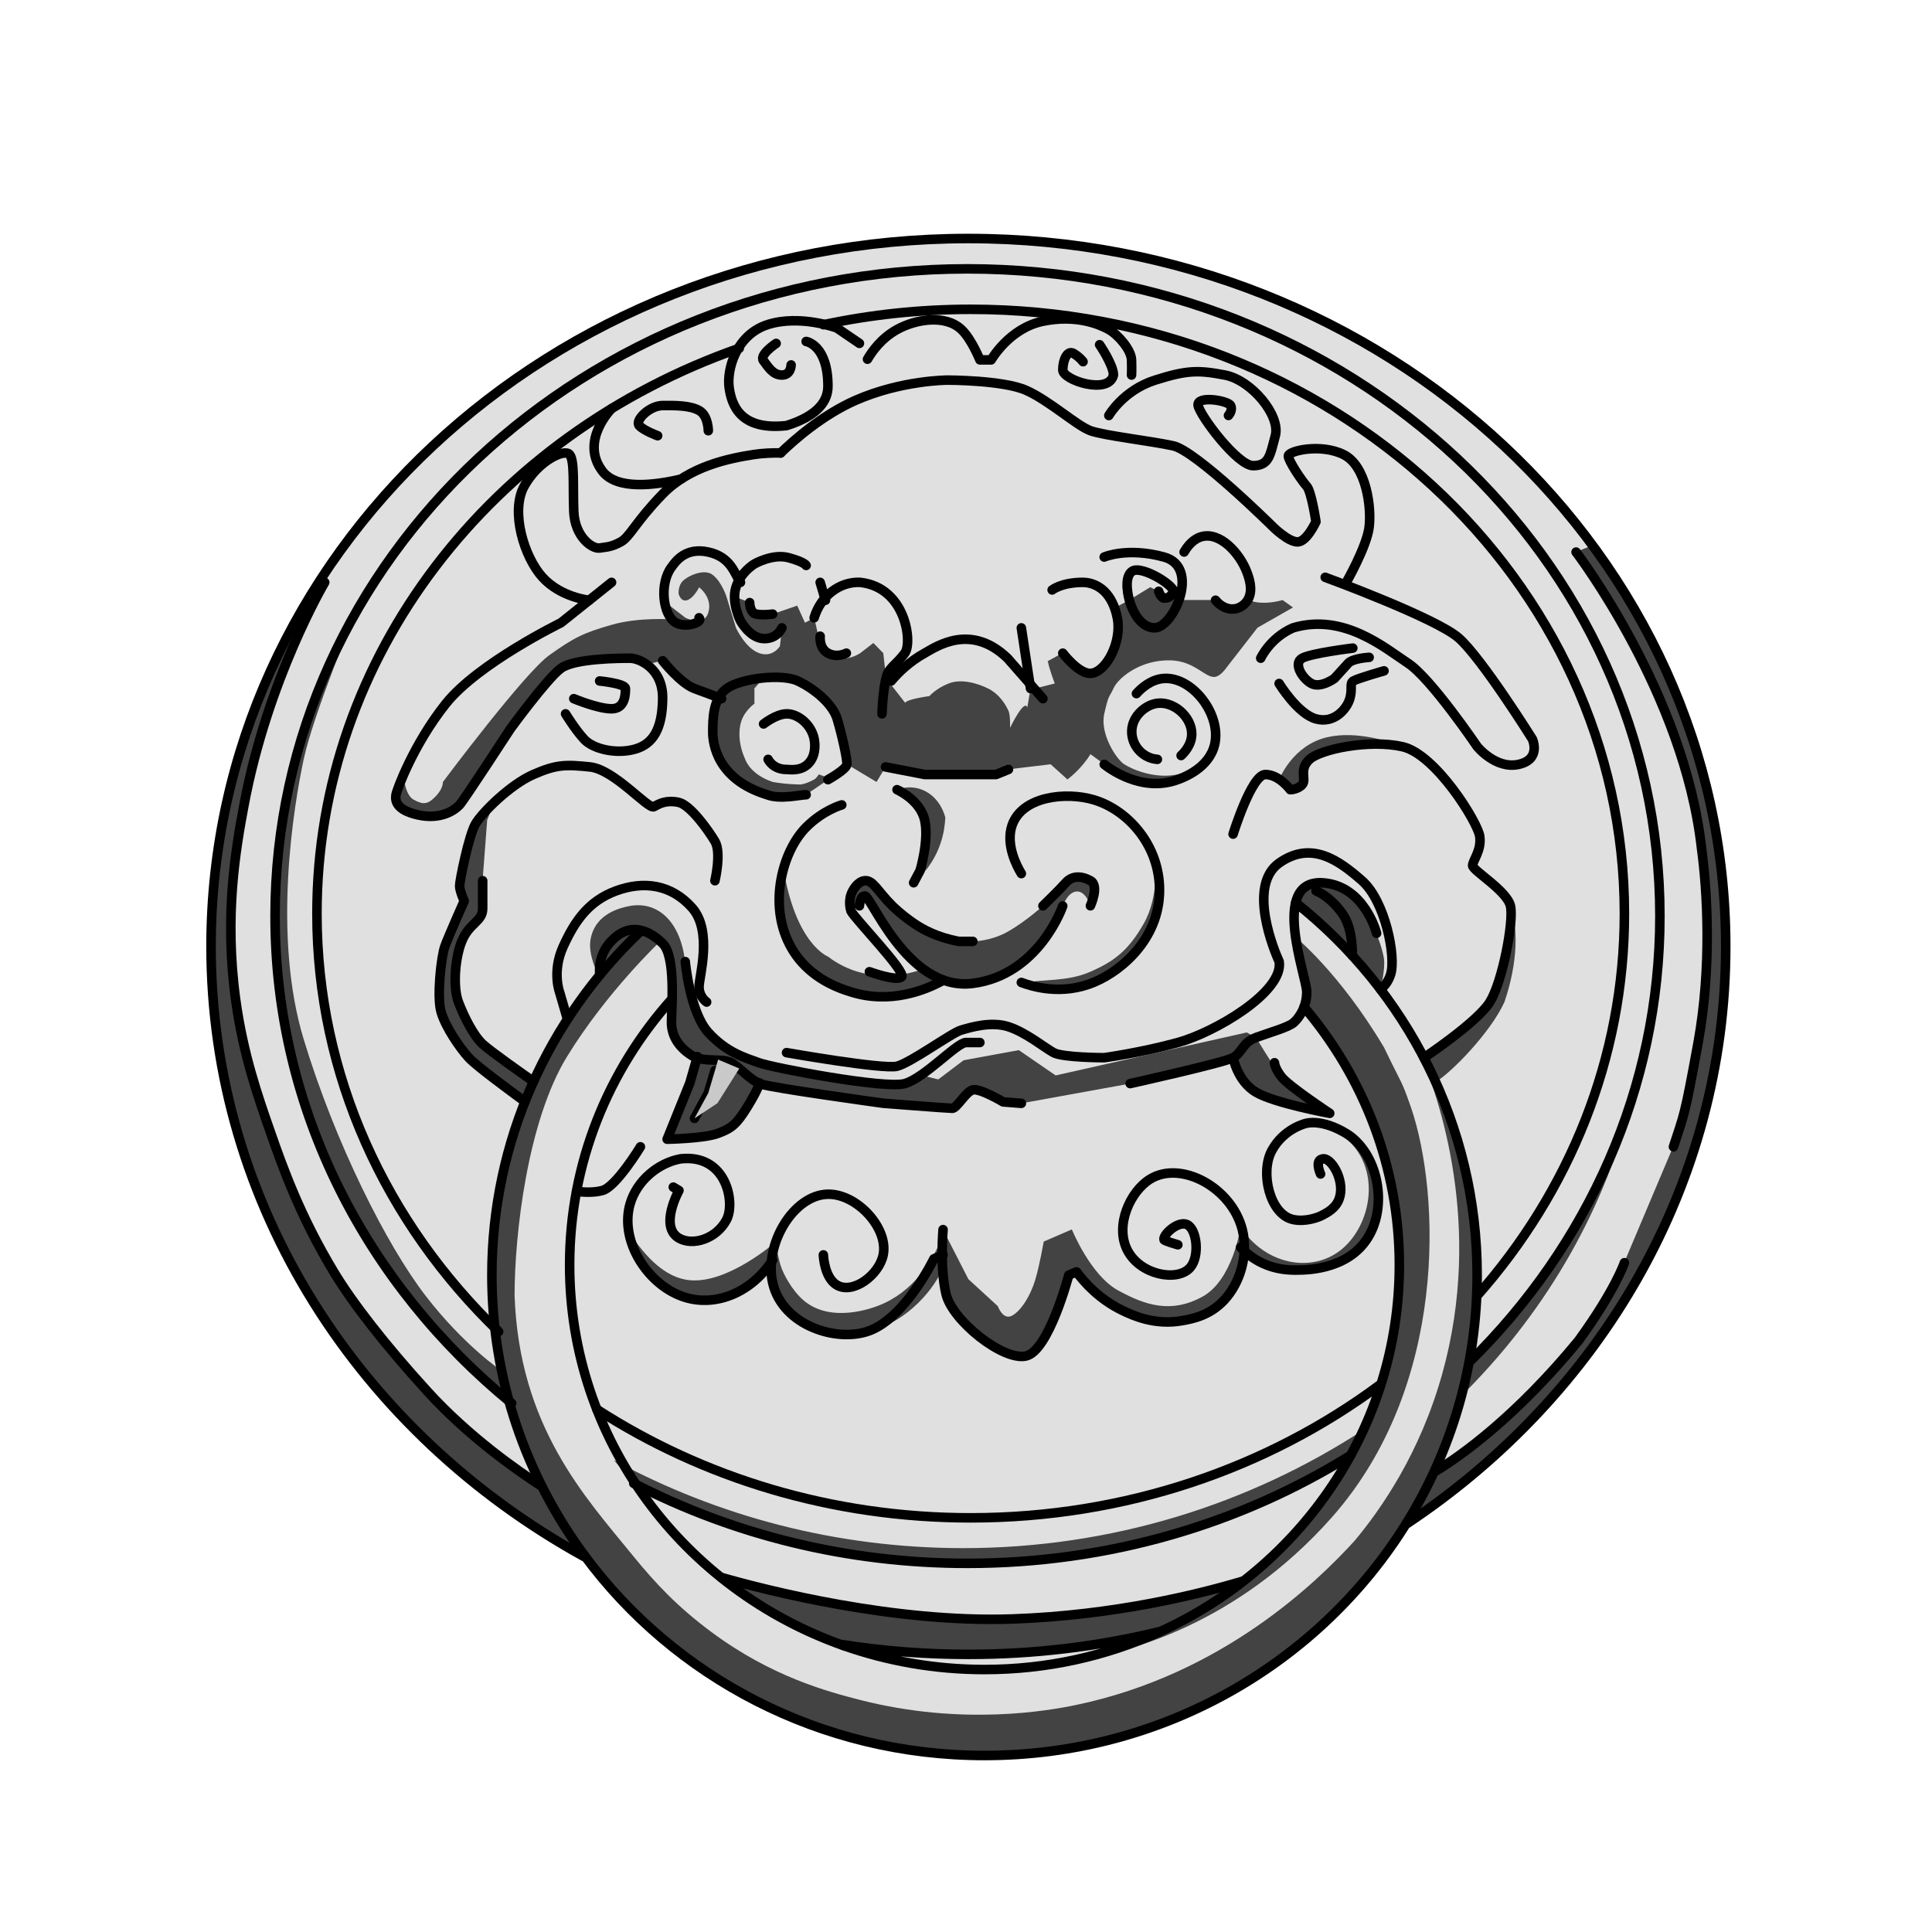 <svg xmlns="http://www.w3.org/2000/svg" version="1.1" xmlns:xlink="http://www.w3.org/1999/xlink" xmlns:svgjs="http://svgjs.dev/svgjs" width="405" height="405"><svg xmlns="http://www.w3.org/2000/svg" version="1.1" xmlns:xlink="http://www.w3.org/1999/xlink" viewBox="0 0 405 405">
  <defs>
    <style>
      .cls-1 {
        clip-path: url(#clippath-6);
      }

      .cls-2 {
        clip-path: url(#clippath-4);
      }

      .cls-3 {
        clip-path: url(#clippath-9);
      }

      .cls-4 {
        clip-path: url(#clippath-10);
      }

      .cls-5 {
        fill: #c9c9c9;
      }

      .cls-6, .cls-7 {
        fill: none;
      }

      .cls-8 {
        fill: #e0e0e0;
      }

      .cls-9 {
        clip-path: url(#clippath-1);
      }

      .cls-10 {
        clip-path: url(#clippath-5);
      }

      .cls-11 {
        clip-path: url(#clippath-8);
      }

      .cls-7 {
        stroke: #000;
        stroke-linecap: round;
        stroke-linejoin: round;
        stroke-width: 2px;
      }

      .cls-12 {
        clip-path: url(#clippath-3);
      }

      .cls-13 {
        opacity: .7;
      }

      .cls-14 {
        clip-path: url(#clippath-2);
      }

      .cls-15 {
        clip-path: url(#clippath);
      }
    </style>
    <clipPath id="SvgjsClipPath1021">
      <rect class="cls-6" x="188.04" y="165.05" width="10.13" height="19.99"></rect>
    </clipPath>
    <clipPath id="SvgjsClipPath1020">
      <rect class="cls-6" x="178.13" y="183.87" width="51.3" height="22.38"></rect>
    </clipPath>
    <clipPath id="SvgjsClipPath1019">
      <rect class="cls-6" x="268.14" y="154.09" width="25.37" height="11.45"></rect>
    </clipPath>
    <clipPath id="SvgjsClipPath1018">
      <rect class="cls-6" x="44.24" y="114.35" width="317.52" height="253.65"></rect>
    </clipPath>
    <clipPath id="SvgjsClipPath1017">
      <rect class="cls-6" x="82.97" y="119.98" width="188.07" height="51.15"></rect>
    </clipPath>
    <clipPath id="SvgjsClipPath1016">
      <rect class="cls-6" x="128.69" y="196.2" width="170.99" height="151.33"></rect>
    </clipPath>
    <clipPath id="SvgjsClipPath1015">
      <rect class="cls-6" x="131.8" y="235.33" width="157.15" height="49.02"></rect>
    </clipPath>
    <clipPath id="SvgjsClipPath1014">
      <rect class="cls-6" x="163.34" y="182.13" width="33.87" height="26.75"></rect>
    </clipPath>
    <clipPath id="SvgjsClipPath1013">
      <rect class="cls-6" x="271.6" y="185.04" width="18.56" height="22.31"></rect>
    </clipPath>
    <clipPath id="SvgjsClipPath1012">
      <rect class="cls-6" x="214.1" y="180.54" width="28.97" height="26.85"></rect>
    </clipPath>
  </defs>
  <!-- Generator: Adobe Illustrator 28.6.0, SVG Export Plug-In . SVG Version: 1.2.0 Build 709)  -->
  <g>
    <g id="SvgjsG1011">
      <path class="cls-8" d="M122.57,326.15c18.75,25.35,49.3,41.85,83.81,41.85,37.49,0,70.31-19.48,88.41-48.63l.1.06c40.47-26.9,66.87-71.08,66.87-121.03,0-81.96-71.08-148.4-158.76-148.4S44.24,116.44,44.24,198.4c0,54.45,31.38,102.06,78.15,127.88"></path>
      <path class="cls-7" d="M122.57,326.15c18.75,25.35,49.3,41.85,83.81,41.85,37.49,0,70.31-19.48,88.41-48.63l.1.06c40.47-26.9,66.87-71.08,66.87-121.03,0-81.96-71.08-148.4-158.76-148.4S44.24,116.44,44.24,198.4c0,54.45,31.38,102.06,78.15,127.88"></path>
      <g class="cls-13">
        <g class="cls-15">
          <path d="M191.52,185.05l1.34-2.55s1.93-6.36.96-10.6c-.96-4.24-5.79-6.36-5.79-6.36.48-.19,3.18-1.18,6.06.38,3.08,1.67,3.95,4.95,4.07,5.45-.06,1.43-.29,3.28-.96,5.3-1.49,4.5-4.26,7.19-5.69,8.38"></path>
        </g>
      </g>
      <g class="cls-13">
        <g class="cls-9">
          <path d="M178.39,190.98c-.09-.27-.72-2.31.37-4.26.17-.31,1.1-1.98,2.53-2.1,1.76-.15,2.65,2.18,5.79,5.3,0,0,1.82,1.82,4.45,3.61,1.92,1.32,4.99,2.99,9.46,3.81h2.94s3.82,0,7.48-2.12c3.67-2.12,7.23-5.32,7.23-5.32,0,0,3.47-3.36,4.78-4.85,1.31-1.49,3.24-1.49,5.17-.43,1.93,1.06,0,5.27,0,5.27,0,0-.96-3.15-2.9-3.01-1.94.14-2.89,3.04-2.89,3.04,0,0-4.92,14.44-18.87,16.23-13.95,1.79-21.67-19.41-22.7-18.29-.9-.06-1.04,2.03-1.04,2.03l-1.78,1.08Z"></path>
        </g>
      </g>
      <g class="cls-13">
        <g class="cls-14">
          <path d="M293.52,156.34c-1.89-.74-9.03-3.27-15.33-1.79-7.33,1.72-10.04,8.88-10.04,8.88h.11c1.34.92,2.22,2.12,2.22,2.12,0,0,1.54,0,2.5-1.06s-.78-3.18,1.54-5.3c2.21-2.02,11.61-4.05,18.51-2.85"></path>
        </g>
      </g>
      <g class="cls-13">
        <g class="cls-12">
          <path d="M74.48,128.58s-8.78,21.06-10.82,30.6c-2.04,9.54-6.64,36.8,0,58.68,6.64,21.88,17.44,43.24,25.55,53.76,8.11,10.52,15.95,15.75,15.95,15.75-1.35-6.49-2.05-13.2-2.05-20.07,0-12.83,2.46-25.09,6.94-36.38-3.07-2.24-10.26-7.55-11.77-9.2-1.93-2.12-4.83-6.36-5.79-9.54-.97-3.18,0-11.66.76-13.78.76-2.12,4.07-9.54,4.07-9.54,0,0-.97-2.12-.97-3.18s1.93-10.6,3.33-12.99c.61-1.04,2.08-2.74,3.94-4.51l-1.49,3.71-.97,12.72v5.88c0,2.6-2.71,2.99-4.25,6.51-1.54,3.51-2.04,9.87-.83,13.05,1.22,3.18,3.15,7.02,5.08,8.81,1.63,1.51,8.54,6.36,10.66,7.85l.14-.32c3.58-7.84,8.15-15.15,13.56-21.77,0,0-2.17-4.1-1.78-7.28.39-3.18,2.5-6.36,8.29-7.42,5.79-1.06,10.62,3.18,11.58,11.66s.96,10.6,4.83,14.84c3.86,4.24,7.72,5.3,10.62,6.36,2.9,1.06,26.43,5.55,30.58,4.37,1.07-.31,2.32-1.03,3.61-1.93l-.2.14,3.64.92c1.77-1.34,3.54-2.68,5.31-4.02l11.58-2.12c2.57,1.77,5.15,3.53,7.72,5.3,13.35-3,26.7-6.01,40.05-9.01l1.93,1.06s3.86,6.36,5.31,8.25c1.45,1.89,10.13,7.65,10.13,7.65,0,0-11.58-2.12-15.46-4.42-3.88-2.3-4.8-7.24-4.8-7.24-1.93,1.06-21.58,5.43-21.58,5.43l-22.82,4.14-3.82-.3s-4.86-2.9-6.36-2.52c-1.49.38-3.33,3.86-4.3,3.86s-14.48-1.06-14.48-1.06c0,0-23.16-3.18-25.58-4.01,0,0-.48.83-2.85,4.69-2.37,3.86-3.42,4.62-6.32,5.68-2.89,1.06-10.55,1.19-10.55,1.19l4.76-11.79,1.58-5.53-.08.27c-.37-.12-.71-.27-1.04-.47-2.43-1.49-4.33-3.81-4.33-6.97s.97-13.8-1.85-16.56c-.15-.15-.3-.29-.46-.43,0,0-11.21,10.6-19.52,24.15-8.31,13.55-10.99,37.33-10.99,50.05.96,27.56,14.84,42.3,24.79,54.54,4.71,5.79,9.33,10.73,16.53,16.07,12.54,9.3,24.2,12.42,31.06,14.18,21.56,5.54,39.7,2.24,45.36,1.06,30.63-6.39,50.47-25.76,58.39-34.45,5.51-6.62,13.67-18.26,18.34-34.98,8.76-31.39-1.02-58.27-4.24-66.25h.32c7.97-3.27,11.8-7.78,13.8-11.66,4.02-7.81,4.29-20.17,4.32-20.16,1.72,4.26,1.72,11.68-1.17,20.16-2.9,6.36-11.02,14.7-14.45,16.79h0c5.57,12.38,8.67,26.06,8.67,40.45,0,6.04-.55,11.96-1.59,17.71l.06.41c15.24-15.01,26.85-33.28,33.5-53.57l.23.09c-6.1,23.23-18.61,44.1-35.66,60.9l.15-.15c-1.33,4.98-3.03,9.8-5.09,14.45l-.48,1.36c5.64-3.38,17.15-11.69,30.11-27.43,7.72-10.6,9.65-16.38,9.65-16.38l10.27-24.31c2.28-7.01,2.28-5.96,5.17-21.85,2.89-15.9,1.93-31.8.71-40.76-3.61-32.38-26.29-62.06-26.29-62.06l3.46-1.37c17.6,23.9,27.9,52.85,27.9,84.05,0,49.95-26.4,94.14-66.87,121.03l-.19.08c-18.11,29.07-50.89,48.48-88.32,48.48-34.51,0-65.07-16.51-83.82-41.87l-.17.15c-46.78-25.82-78.15-73.42-78.15-127.88,0-28.31,8.48-54.76,23.19-77.27l.64.95s-11.93,20.14-16.91,46.64c-1.75,9.3-4.18,23.23-1.75,40.9,1.58,11.44,4.6,20.06,7.38,28,2.55,7.28,6.14,17.34,13.22,29.07,3.87,6.41,10.68,15.21,19.6,24.99,8.64,9.49,18.88,16.61,23.54,19.63v-.67c-2.64-5.39-4.8-11.04-6.43-16.91l.55.46c-30.4-24.87-49.6-61.41-49.6-102.14,0-28.57,9.73-50.43,15.88-61.76"></path>
        </g>
      </g>
      <g class="cls-13">
        <g class="cls-2">
          <path d="M219.66,138.64c.29,1.63,1.45,4.64,1.45,4.64l-5.12,1.29-.64,3.73c-.64-1.92-3.61,4.27-3.61,4.27h0c0-.1,0-.19,0-.29.02-1.36-.05-2.65-.34-3.28-.77-1.69-2.13-3.61-4.26-4.67-2.14-1.06-5.58-2.12-8.27-1.06-2.69,1.06-4.04,2.65-4.04,2.65,0,0-4.71.62-5.09,1.41l-3.99-5.13h0s-.59-5.29-.59-5.29l-2.08-2.12c-.92.71-1.83,1.41-2.75,2.12-2.28,1.48-4.94,1.48-6.76,0-1.27-1.04-1.75-2.49-1.93-3.18-.32-1.41-.64-2.83-.96-4.24l-1.93,1.06-1.63-3.59-5.12,1.76s-2.11.29-3.47,0c-1.35-.29-1.35-2.41-1.35-2.41l-3.16-1.24v-.26c-.09,2.7,1.23,5.31,1.23,5.31,0,0,1.93,3.61,4.82,3.73,2.9.13,3.86-2.25,3.86-2.25l-.44,3.86s-1.49,2.5-4.39,1.44-4.83-5.3-4.83-5.3l-1.93-6.36s-.96-3.18-2.92-4.72c-1.95-1.54-5.77.48-6.53,1.54s-.64,2.4-.64,2.4c0,0,.44,1.83,1.84,1.34,1.4-.49,2.46-2.69,2.46-2.69,0,0,2.89,2.12,1.93,5.3s-4.83,1.06-4.83,1.06l-4.76-3.67.43.35c.24,1.49.77,2.83,1.56,3.7h0s-6.89-.54-12.68,1.13c-5.79,1.67-7.81,2.61-13.07,6.38-5.26,3.77-22.28,26.56-22.28,26.56v-.07c.02.99-.6,2.16-1.62,3.19-1.63,1.65-2.6,1.65-4.53.59-1.93-1.06-2.1-5.3-2.1-5.3v-.03c-.99,2.28-1.52,3.87-1.59,4.27-.18,1.06-.18,3.18,4.65,4.24,4.82,1.06,7.72-1.06,8.69-2.12.97-1.06,10.62-15.9,10.62-15.9,0,0,7.72-10.6,10.62-12.72,2.89-2.12,12.55-2.12,14.48-2.12.82,0,2.21.39,3.52,1.33h0s3.32-.8,3.32-.8c0,0,3.78,4.77,6.67,5.83,2.9,1.06,5.68,2.12,5.68,2.12l-.59-.19c-1.22,2.21-1.23,5.09-1.24,7.08-.02,2.65.99,10.07,11.4,13.25,2.69,1.06,6.96,0,8.18,0,0,0,4.73-3.24,4.97-3.39l-2.33-.85s-.49.8-.96,1.06c-1.93,1.06-2.9,1.06-2.9,1.06,0,0-2.9,0-5.79-.53-4.82-1.59-5.79-4.77-5.79-4.77-1.93-4.24-.96-7.42-.96-7.42.27-1.18.98-2.71,2.9-4.24v-3.18s1.93-2.23,1.93-2.23c2.79-.27,5.57-.11,7.19.64,3.42,1.59,7.29,4.77,8.25,7.95.96,3.18,2.16,8.48,2.04,9.54,0,.04-.01.08-.03.13l.03-.13,6.19,3.71,1.9-3.18,8.2,1.59h14.96l2.61-1.06,8.82-1.06,3.53,3.18s2.9-2.12,4.82-5.3l2.9,2.12c.94.74,7.82,6.01,15.44,3.18.71-.26,2.88-1.07,4.76-2.7l.59-.55s-.53,1.12-5.35,2.18c-4.83,1.06-9.65-1.06-11.28-2.12-1.63-1.06-5.12-6.36-4.16-10.6s.96-3.18,1.93-5.3c.96-2.12,5.06-5.46,10.41-5.83.8-.05,2.29-.17,4.12.35,3.08.87,4.7,2.88,6.35,3.08.96.12,1.95-.76,2.83-1.98h0s6.48-8.34,6.48-8.34l7.44-4.24-2.17-1.55c-4.88,1.33-7.86-.04-7.48-.57-.13.33-.7,1.71-2.05,2.26-1.51.63-3.37-.03-4.54-1.7h-7.68l-.04.11c.33-.91.73-2.47.73-2.47l-1.94.16h0c.15.27-.9,1.63-1.7,1.76-.8.13-1.29-1.43-1.29-1.43l-1.77-.82-4.39,2.69-3.07,1.66c.57,1.59.69,2.95.7,3.07.39,5.08-2.89,10.53-5.79,10.6-2.54.06-5.79-4.24-5.79-4.24-1.09.6-2.17,1.19-3.26,1.79"></path>
        </g>
      </g>
      <g class="cls-13">
        <g class="cls-10">
          <path d="M176.81,344.95c-9.42-3.32-18.08-8.18-25.66-14.27l.02-.03c9.73,2.77,36.35,9.57,61,8.72,21.42-.74,39.22-5.2,48.12-7.86,0,0,16.93-15.74,22.68-26.14l.17-.31c-23,14.31-50.62,22.65-80.33,22.65-25.37,0-49.21-6.08-69.96-16.77l-4.16-4.85c21.72,11.75,46.68,18.44,73.23,18.44,31.09,0,60.01-9.17,84.08-24.91l-.11-.06c4.79-10.51,7.45-22.15,7.45-34.39,0-20.55-7.5-39.4-19.97-54.07.34-.91.57-1.97.57-3.16,0-1.41-1.51-6.12-2.25-10.92l-.41-.83s9.41,7.5,18.86,23.4c4.07,8.48,3.47,6.36,5.7,12.72,6.09,18.02,7.74,58.3-16.73,85.86-20.07,22.61-43.12,28.1-50.76,29.35,0,0,10.26-3.42,14.68-5.42l-.02-.06c-12.78,3.1-26.19,4.75-40.01,4.75-8.9,0-17.64-.68-26.14-2"></path>
        </g>
      </g>
      <g class="cls-13">
        <g class="cls-1">
          <path d="M131.8,258.11c4.97,7.83,9.45,9.94,12.82,10.26,8.06.74,18.03-8.06,18.03-8.06,0,0,.17,2.27.98,4.94.54,1.78,2.39,5.26,4.82,7.34,5.77,4.93,14.52,1.56,15.74,1.09,7.22-2.78,11.04-9.27,12.66-12.8l-.12.08c.32-1.06.64-2.12.96-3.18l5.31,10.37,6.16,5.65s1.08,3.05,3.01,1.99c1.93-1.06,3.86-4.24,4.82-7.42.96-3.18,1.8-8.1,1.8-8.1l5.9-2.55s3.88,9.59,9.67,12.77c5.79,3.18,11.12,4.88,17.62,1.38,6.5-3.5,8.07-14.63,8.07-14.63,5.2,7.87,14.7,9.61,20.82,4.95,5.24-3.99,7.9-12.59,4.63-19.26-3.22-6.58-10.33-7.48-11.01-7.56l.79-.03c1.46.01,3.86.41,6.94,2.29,6.01,3.67,8.51,13.35,5.32,20.32-3.74,8.17-13.33,8.28-15.55,8.3-1.5.02-5.55.07-9.53-2.69-1.07-.74-1.88-1.51-2.42-2.08l.76,1.08c-.27,3.79-1.84,7.49-4.26,10.06-3.02,3.21-6.6,3.86-8.69,4.24-5.77,1.05-10.33-1.06-12.55-2.12-4.92-2.36-8.03-5.91-9.65-8.1l-1.63.68s-4.16,15.9-8.98,16.96c-4.83,1.06-15.44-7.42-16.75-13-.4-1.71-.62-3.64-.72-5.49h0c-1.19,3.66-7.2,11.47-15.35,13.19-8.2,1.73-18.27-2.78-20.27-10.02-.46-1.65-.43-3.2-.27-4.42l.27-.4c-4.38,6.75-11.78,9.86-18.34,7.85-5.62-1.73-10.38-7.15-11.69-13"></path>
        </g>
      </g>
      <path class="cls-7" d="M283.14,305.07c-23,14.31-50.62,22.65-80.33,22.65-25.37,0-49.21-6.08-69.96-16.77"></path>
      <path class="cls-7" d="M107.26,294.18c-30.4-24.87-49.6-61.41-49.6-102.14,0-74.93,64.99-135.68,145.15-135.68s145.15,60.75,145.15,135.68c0,36.18-15.15,69.06-39.85,93.38"></path>
      <path class="cls-7" d="M289.22,290.33c-23.48,17.42-53.29,27.85-85.74,27.85-29.14,0-56.16-8.41-78.36-22.74"></path>
      <path class="cls-7" d="M172.62,68.07c9.92-2.11,20.25-3.23,30.86-3.23,75.69,0,137.04,56.71,137.04,126.67,0,30.39-11.58,58.28-30.88,80.11"></path>
      <path class="cls-7" d="M104.53,279.14c-23.59-22.75-38.09-53.63-38.09-87.63,0-54.17,36.79-100.4,88.53-118.5"></path>
      <path class="cls-7" d="M122.57,326.15c-12.24-16.55-19.46-36.88-19.46-58.85,0-28.25,11.93-53.78,31.13-72.06"></path>
      <path class="cls-7" d="M271.61,189.23c23.21,18.47,38.04,46.58,38.04,78.07,0,19.06-5.43,36.88-14.86,52.07"></path>
      <path class="cls-7" d="M176.81,344.95c-33.47-11.8-57.4-43.06-57.4-79.77,0-21.37,8.1-40.89,21.48-55.8"></path>
      <path class="cls-7" d="M176.81,344.95c9.23,3.25,19.18,5.03,29.56,5.03,13.1,0,25.52-2.82,36.66-7.88l-.02-.05c-12.78,3.1-26.19,4.75-40.01,4.75-8.9,0-17.64-.68-26.14-2"></path>
      <path class="cls-7" d="M273.37,211.11c12.47,14.68,19.97,33.52,19.97,54.08,0,34.06-20.6,63.43-50.3,76.92"></path>
      <path class="cls-7" d="M128.2,122.08l-10.62,8.48s-17.37,8.48-24.13,16.96c-6.75,8.48-10.26,18.02-10.44,19.08-.18,1.06-.18,3.18,4.65,4.24,4.83,1.06,7.72-1.06,8.69-2.12.96-1.06,10.62-15.9,10.62-15.9,0,0,7.72-10.6,10.62-12.72,2.9-2.12,12.55-2.12,14.48-2.12s6.93,2.12,6.84,8.48c-.08,6.36-2.01,9.54-5.87,10.6-3.86,1.06-8.69,0-10.62-2.12-1.93-2.12-3.86-5.3-3.86-5.3"></path>
      <path class="cls-7" d="M120.28,146.46s5.03,2.12,7.93,2.12,2.9-3.18,2.9-4.24-5.41-1.59-5.41-1.59"></path>
      <path class="cls-7" d="M123.51,125.83s-5.92-.57-9.78-4.81c-3.86-4.24-6.76-13.78-3.86-19.08,2.9-5.3,8.48-7.98,9.55-6.64,1.07,1.34.65,6.59.86,11.91.21,5.33,3.86,7.9,5.41,7.67,1.55-.23,2.52-.23,4.45-1.29,1.93-1.06,3.06-4.14,8.77-10.02,5.71-5.88,14.07-7.5,19.06-8.28,1.87-.29,3.89-.37,5.68-.34"></path>
      <path class="cls-7" d="M163.64,94.96c2.77-2.69,8.74-7.97,15.71-11.04,9.65-4.24,19.3-4.24,19.3-4.24,0,0,11.58,0,16.41,2.12,4.83,2.12,10.62,7.42,13.51,8.48,2.9,1.06,12.55,2.12,17.37,3.18,4.83,1.06,21.03,17.1,21.03,17.1,0,0,3.1,3.04,5.03,3.04s3.86-4.24,3.86-4.24c0,0-.96-6.36-1.93-7.42s-3.86-5.3-3.86-6.36,6.8-2.68,11.6-.28c4.8,2.4,5.86,11.17,5.33,15.26-.53,4.1-4.78,11.52-4.78,11.52"></path>
      <path class="cls-7" d="M277.8,121.02s23.16,8.48,27.99,12.72c4.83,4.24,15.44,21.2,15.44,21.2,0,0,1.93,4.24-2.89,5.3-4.83,1.06-8.69-3.76-8.69-3.76,0,0-9.65-14.26-14.48-17.44-4.83-3.18-13.51-10.6-24.13-7.42-4.83,2.12-6.76,6.36-6.76,6.36"></path>
      <path class="cls-7" d="M268.14,143.28s3.86,6.36,7.72,7.42c3.86,1.06,6.48-2.12,7.1-4.24.62-2.12-.11-3.18.74-3.71.85-.53,6.43-2.12,6.43-2.12"></path>
      <path class="cls-7" d="M283.59,135.86s-8.69,1.06-10.62,2.12c-1.93,1.06,0,4.24,1.93,5.3,1.93,1.06,4.83-1.06,4.83-1.06l2.89-3.18c.97-1.06,4.39-1.24,4.39-1.24"></path>
      <path class="cls-7" d="M138.91,138.51s3.78,4.77,6.67,5.83c2.9,1.06,5.68,2.12,5.68,2.12"></path>
      <path class="cls-7" d="M161.02,159.18s.96,2.12,3.86,2.12c.67,0,3.2.47,4.81-1.48,1.51-1.82,1.09-4.33.99-4.88-.6-3.09-3.42-5.34-5.79-5.3-2.21.04-4.78,2.1-4.82,2.12"></path>
      <path class="cls-7" d="M168.99,166.6c-1.22,0-5.49,1.06-8.18,0-10.41-3.18-11.42-10.6-11.4-13.25.02-2.65.02-6.89,2.92-9.01,2.9-2.12,11.49-3.18,14.91-1.59,3.42,1.59,7.28,4.77,8.25,7.95.96,3.18,2.16,8.48,2.04,9.54-.11,1.06-3.97,3.2-3.97,3.2"></path>
      <path class="cls-7" d="M146.54,129.5c.09.11.17.24.15.38-.09.78-3.15,1.71-4.98.68-2.84-1.59-3.48-8.29-.96-11.66.85-1.15,2.9-4.24,7.72-3.18,4.83,1.06,5.47,4.59,6.76,6.36"></path>
      <path class="cls-7" d="M163.91,131.62s-.97,2.37-3.86,2.25c-2.9-.13-4.83-3.73-4.83-3.73,0,0-1.93-3.81-.96-6.99.96-3.18,3.86-4.92,3.86-4.92,0,0,3.86-2.25,7.24-1.31,3.38.93,3.63,1.61,3.63,1.61"></path>
      <path class="cls-7" d="M161.98,128.73s-2.11.29-3.47,0c-1.36-.29-1.36-2.41-1.36-2.41"></path>
      <line class="cls-7" x1="171.93" y1="122.08" x2="173.04" y2="125.83"></line>
      <path class="cls-7" d="M177.42,136.92s-1.93,1.06-3.86,0c-1.93-1.06-1.63-3.56-1.63-3.56"></path>
      <path class="cls-7" d="M170.67,129.5c1.38-4.59,5.36-7.62,9.65-7.42,9.65,1.06,10.98,12.72,9.35,14.84-1.63,2.12-2.09,2.12-3.31,3.71-1.22,1.59-1.47,9.01-1.47,9.01"></path>
      <path class="cls-7" d="M186.82,142.75c1.57-1.86,3.86-4.08,7.01-5.83,2.47-1.38,9.65-6.36,17.37,1.06.96,1.06,7.42,8.48,7.42,8.48"></path>
      <line class="cls-7" x1="216.03" y1="144.34" x2="214.1" y2="131.62"></line>
      <path class="cls-7" d="M220.56,123.67s1.95-1.59,6.43-1.59c.86,0,2.04.19,3.28.93,3.6,2.13,4.08,7.3,4.1,7.55.39,5.08-2.89,10.53-5.79,10.6-2.54.06-5.79-4.24-5.79-4.24"></path>
      <path class="cls-7" d="M242.89,123.95s.48,1.56,1.29,1.43c.8-.13.76.05,1.75-1.1.99-1.15-6.5-5.84-8.55-4.56-2.04,1.29-.64,6.1-.64,6.1,0,0,1.45,5.79,5.33,5.79s9.67-12.72,1.95-14.84c-7.72-2.12-12.55,0-12.55,0"></path>
      <path class="cls-7" d="M248.22,115.72c1.36-2.35,2.88-2.98,3.52-3.18,3.95-1.23,8.18,3.45,9.65,7.42.42,1.14,1.37,3.7.22,5.73-.77,1.36-2.05,1.77-2.26,1.83-1.57.47-3.33-.19-4.54-1.7"></path>
      <path class="cls-7" d="M238.23,145.4c1.02-1.13,3.06-3.01,5.79-3.18,5.94-.37,12.02,7.53,10.62,13.78-1.11,4.97-6.51,6.97-7.72,7.42-7.62,2.83-14.5-2.43-15.44-3.18"></path>
      <path class="cls-7" d="M242.62,159.18c-2.87-.21-5.1-2.55-5.35-5.3-.3-3.35,2.46-5.82,4.83-6.36,3.68-.85,7.76,2.68,7.72,6.36-.02,2.33-1.69,4.01-2.23,4.5"></path>
      <path class="cls-7" d="M188.04,165.54s4.83,2.12,5.79,6.36c.97,4.24-.96,10.6-.96,10.6l-1.35,2.55"></path>
      <path class="cls-7" d="M214.1,183.13c-.82-1.36-3.39-5.99-1.93-10.17,2.12-6.05,11.27-7.03,17.12-5.3,6.79,2.01,13.34,8.93,13.76,18.02.49,10.52-7.51,17.56-13.51,20.14-6.98,3.01-13.37.91-15.44.13"></path>
      <path class="cls-7" d="M182.25,203.7s5.79,2.12,6.76,1.06c.96-1.06-9.74-12.07-10.62-13.78-.09-.28-.72-2.31.37-4.26.17-.31,1.1-1.98,2.53-2.1,1.76-.15,2.65,2.18,5.79,5.3,0,0,1.83,1.82,4.45,3.61,1.92,1.32,4.99,2.99,9.46,3.81h2.94"></path>
      <path class="cls-7" d="M218.63,189.89s3.47-3.36,4.78-4.85c1.31-1.49,3.24-1.49,5.17-.43,1.93,1.06,0,5.27,0,5.27"></path>
      <path class="cls-7" d="M222.78,189.92s-4.92,14.44-18.87,16.23c-13.95,1.79-21.67-19.41-22.7-18.29-.9-.06-1.05,2.03-1.05,2.03"></path>
      <path class="cls-7" d="M197.8,205.46c-3.92,2.17-11.21,5.06-19.41,2.48-2.51-.79-9.88-3.11-13.35-10.93-3.78-8.52-.73-18.9,3.95-23.6,3.61-3.62,7.47-4.68,7.47-4.68"></path>
      <path class="cls-7" d="M125.73,204.4c-.18-1.92.11-4.66,2.36-7.06,3.98-4.24,8-2.32,10.82.43,2.81,2.75,1.85,13.4,1.85,16.56s1.9,5.48,4.33,6.97c2.43,1.49,6.29.43,8.22,1.49,1.93,1.06,3.86,3.63,6.27,4.47,2.41.83,25.57,4.01,25.57,4.01,0,0,13.51,1.06,14.48,1.06s2.8-3.48,4.3-3.86c1.49-.38,6.36,2.52,6.36,2.52l3.82.3"></path>
      <path class="cls-7" d="M118.89,213.43l-1.56-5.36s-1.68-4.37.74-9.67c2.41-5.3,5.31-9.54,11.1-11.66,5.79-2.12,11.55-1.36,15.91,3.56,4.36,4.92,1.46,14.46,1.46,16.58s1.59,3.18,1.59,3.18"></path>
      <path class="cls-7" d="M143.65,201.58s.96,10.6,4.82,14.84c3.86,4.24,7.72,5.3,10.62,6.36,2.9,1.06,26.43,5.55,30.58,4.37,4.16-1.19,10.91-8.61,12.84-8.61h2.9"></path>
      <path class="cls-7" d="M164.88,220.66s20.27,3.58,23.16,2.85c2.9-.73,11.43-6.99,13.44-7.57,2-.58,6.26-1.89,9.92-.71,3.67,1.19,7.53,4.37,9.46,5.43,1.93,1.06,10.62,1.06,10.62,1.06,0,0,7.72-1.06,15.44-3.18,7.72-2.12,22.2-10.6,21.23-16.96-.97-2.12-6.76-15.9,0-20.67,6.76-4.77,12.55-.53,17.37,3.71,4.83,4.24,7.17,15.9,6,19.61-.52,1.64-1.37,2.58-2.16,3.12"></path>
      <path class="cls-7" d="M283.48,200.32c.03-2.04-.17-6.12-2.08-8.8-2.64-3.71-5.52-4.77-5.52-4.77"></path>
      <path class="cls-7" d="M288.57,195.65s-2.55-10.17-11.49-10.6c-10.87-.43-3.15,19.71-3.15,22.89s-1.61,5.43-2.73,6.42c-1.13,1-4.99,2.06-7.88,3.12-2.9,1.06-2.9,3.18-4.83,4.24-1.93,1.06-21.58,5.43-21.58,5.43"></path>
      <path class="cls-7" d="M258.49,221.72s.92,4.95,4.8,7.24c3.88,2.3,15.46,4.42,15.46,4.42,0,0-8.69-5.75-10.13-7.65-1.45-1.89-1.45-2.95-1.45-2.95"></path>
      <path class="cls-7" d="M149.87,184.62s1.4-5.91,0-8.25c-1.4-2.35-5.17-7.65-7.63-8.18s-3.97.23-5.15.91c-1.17.68-8.29-7.8-13.42-8.33-5.12-.53-7.05-.53-11.88,1.59-4.83,2.12-10.71,7.95-12.11,10.34-1.4,2.38-3.33,11.92-3.33,12.99s.96,3.18.96,3.18c0,0-3.31,7.42-4.07,9.54-.76,2.12-1.72,10.6-.76,13.78.96,3.18,3.86,7.42,5.79,9.54,1.51,1.66,8.7,6.96,11.77,9.2"></path>
      <path class="cls-7" d="M101.18,184.62v5.88c0,2.6-2.71,2.99-4.25,6.51-1.54,3.51-2.04,9.87-.83,13.05,1.22,3.18,3.15,7.02,5.08,8.81,1.63,1.51,8.54,6.37,10.66,7.85"></path>
      <path class="cls-7" d="M134.25,240.4s-5.08,8.38-7.97,9.16c-1.92.52-4.15.35-5.42.18"></path>
      <path class="cls-7" d="M141.14,248.85l1.19.71s-4.21,7.55,0,9.99c2.89,1.68,7.89.16,10-3.91,1.82-3.52,0-13.78-9.65-12.72-4.74.87-9.23,4.61-10.62,9.54-2.21,7.85,3.89,17.15,11.58,19.51,6.56,2.01,13.96-1.1,18.34-7.85"></path>
      <path class="cls-7" d="M172.6,263.06c.03.6.32,4.91,2.89,6.36,3.38,1.91,8.79-2.17,9.65-6.36,1.14-5.57-5.47-12.82-11.58-12.72-7.23.12-13.44,10.52-11.58,18.6,2.06,8.97,13.5,12.56,20.27,10.02,7.63-2.86,13.51-15.07,13.51-15.07.64-.28,1.29-.55,1.93-.83"></path>
      <path class="cls-7" d="M258.49,174.85s3.86-12.49,6.76-12.49,5.22,3.18,5.22,3.18c0,0,1.54,0,2.51-1.06.96-1.06-.78-3.18,1.54-5.3,2.32-2.12,12.52-4.24,19.49-2.65,6.96,1.59,15.74,15.8,16.18,18.76.44,2.97-1.49,5.09-1.49,6.15s7.17,5.25,7.93,8.46c.76,3.21-1.68,15.93-4.32,20.16-2.64,4.24-13.8,11.66-13.8,11.66"></path>
      <path class="cls-7" d="M197.69,257.76s-.69,7.93.62,13.5c1.31,5.58,11.93,14.06,16.75,13,4.82-1.06,8.98-16.96,8.98-16.96l1.63-.68c1.62,2.19,4.74,5.74,9.65,8.1,2.21,1.06,6.78,3.17,12.55,2.12,2.08-.38,5.66-1.03,8.69-4.24,3.45-3.66,5.18-9.6,3.86-14.84-2.23-8.84-12.85-14.54-19.3-10.6-4.19,2.56-7.42,9.67-4.83,14.84,2.67,5.32,10.58,6.76,13.21,3.71,2.05-2.38,1.4-8.08-.67-9.01-1.88-.85-5.11,2.15-4.82,3.18.07.25,2.9,1.06,2.9,1.06"></path>
      <path class="cls-7" d="M276.83,246.1s-.93-2-.22-2.83c.33-.38.85-.35.93-.35,1.84.11,4.51,4.96,3.15,8.48-.74,1.91-2.42,2.78-3.61,3.4-.64.33-3.36,1.43-6.04.84-4.83-1.06-6.94-9.84-4.43-14.46,2.5-4.62,7.11-5.68,7.11-5.68,0,0,3.3-1.06,8.51,2.12,6.01,3.67,8.51,13.35,5.32,20.32-3.74,8.17-13.33,8.28-15.55,8.3-1.5.02-5.55.07-9.52-2.69-1.07-.74-1.88-1.51-2.42-2.08"></path>
      <polyline class="cls-7" points="149.87 224.42 148.47 229.14 145.58 234.44"></polyline>
      <path class="cls-7" d="M146.19,221.49l-1.58,5.53-4.76,11.79s7.65-.13,10.55-1.19c2.89-1.06,3.95-1.82,6.32-5.68,2.37-3.86,2.49-4.94,2.49-4.94"></path>
      <path class="cls-7" d="M137.86,91.34s-2.9-1.06-3.86-2.12c-.97-1.06,2.1-4.19,4.91-4.21,2.81-.02,5.71-.02,7.64,1.04,1.93,1.06,1.93,4.24,1.93,4.24"></path>
      <path class="cls-7" d="M128.23,85.63s-6.78,6.77-1.96,13.13c3.02,3.98,10.93,2.98,16.45,1.68"></path>
      <path class="cls-7" d="M165.84,76.5s0,2.12-1.93,2.12-2.9-1.77-3.86-3c-.97-1.24,2.65-3.63,2.65-3.63"></path>
      <path class="cls-7" d="M168.99,71.58s4.57.68,4.57,9.39c0,2.95-1.93,6.13-8.69,8.25-9.65,1.06-11.49-4.24-12.02-7.95-.53-3.71,1.4-11.13,8.16-13.25,6.76-2.12,14.41.73,14.41.73l4.74,3.23"></path>
      <path class="cls-7" d="M181.85,75.3c.96-1.64,2.89-4.39,6.19-6.22,3.94-2.18,10.13-3.2,13.51,0,2.11,2,3.83,6.31,3.86,6.36h2.37s3.79-6.66,10.85-8.1c7.06-1.44,11.88.68,13.81,1.74,1.93,1.06,4.69,4.24,4.76,6.36s0,3.18,0,3.18"></path>
      <path class="cls-7" d="M227.04,75.82s-.67-.93-1.98-1.72c-1.31-.78-2.27,1.34-2.27,3.46s9.65,5.3,10.62,1.06c0-2.12-2.9-6.36-2.9-6.36"></path>
      <path class="cls-7" d="M232.44,87.1s3.03-5.3,9.72-7.42c6.69-2.12,9.03-2.12,14.61-1.06,5.58,1.06,11.7,8.48,10.57,12.72-1.13,4.24-1.31,6.21-4.6,6.28-3.29.08-11.19-10.47-11.58-12.62-.39-2.15,6.27-1.04,6.8,0,.53,1.03-.44,2.09-.44,2.09"></path>
      <path class="cls-7" d="M68.07,122.08s-11.93,20.14-16.91,46.64c-1.75,9.3-4.18,23.23-1.75,40.9,1.58,11.44,4.6,20.06,7.38,28,2.55,7.28,6.14,17.34,13.22,29.07,3.87,6.41,10.68,15.21,19.6,24.99,8.64,9.49,18.88,16.61,23.54,19.63"></path>
      <path class="cls-7" d="M151.17,330.66c9.73,2.78,36.35,9.57,61,8.72,21.42-.73,39.22-5.2,48.12-7.86"></path>
      <path class="cls-7" d="M300.76,308.51c5.64-3.38,17.15-11.69,30.11-27.43,7.72-10.6,9.65-16.38,9.65-16.38"></path>
      <path class="cls-7" d="M350.8,240.4c2.27-7.01,2.27-5.95,5.17-21.85,2.89-15.9,1.93-31.8.71-40.76-3.61-32.38-26.29-62.06-26.29-62.06"></path>
      <polyline class="cls-7" points="185.63 160.77 193.83 162.36 208.79 162.36 211.4 161.3"></polyline>
      <polyline class="cls-5" points="150.5 222.1 154.97 223.99 150.4 231.26 145.58 234.44 148.47 229.14 149.87 224.42 150.5 222.24"></polyline>
      <g class="cls-13">
        <g class="cls-11">
          <path d="M197.21,205.29c-1.91,1.15-9.63,5.47-18.82,2.65-2.56-.79-9.85-3.05-13.35-10.93-2.14-4.82-2.09-10.23-.8-14.88h0c2.59,15.85,9.32,18.39,9.32,18.39,8.83,6.73,18.82,3.03,19.79,2.65"></path>
        </g>
      </g>
      <g class="cls-13">
        <g class="cls-3">
          <path d="M271.61,189.23c6.66,5.3,12.63,11.39,17.75,18.12,0,0,.99-3.65.78-6.14-.21-2.49-4.11-15.73-13.05-16.16-3.27-.13-4.86,1.6-5.48,4.18"></path>
        </g>
      </g>
      <g class="cls-13">
        <g class="cls-4">
          <path d="M214.39,206.05c4.39-.83,9.36-.23,14.19-2.35,4.83-2.12,7.9-4.31,11.19-10.11,3.29-5.79,2.35-13.05,2.35-13.05l.09.27c.47,1.53.77,3.16.85,4.87.49,10.52-7.52,17.56-13.51,20.14-6.98,3.01-13.37.91-15.44.13"></path>
        </g>
      </g>
    </g>
  </g>
</svg><style>@media (prefers-color-scheme: light) { :root { filter: none; } }
@media (prefers-color-scheme: dark) { :root { filter: none; } }
</style></svg>